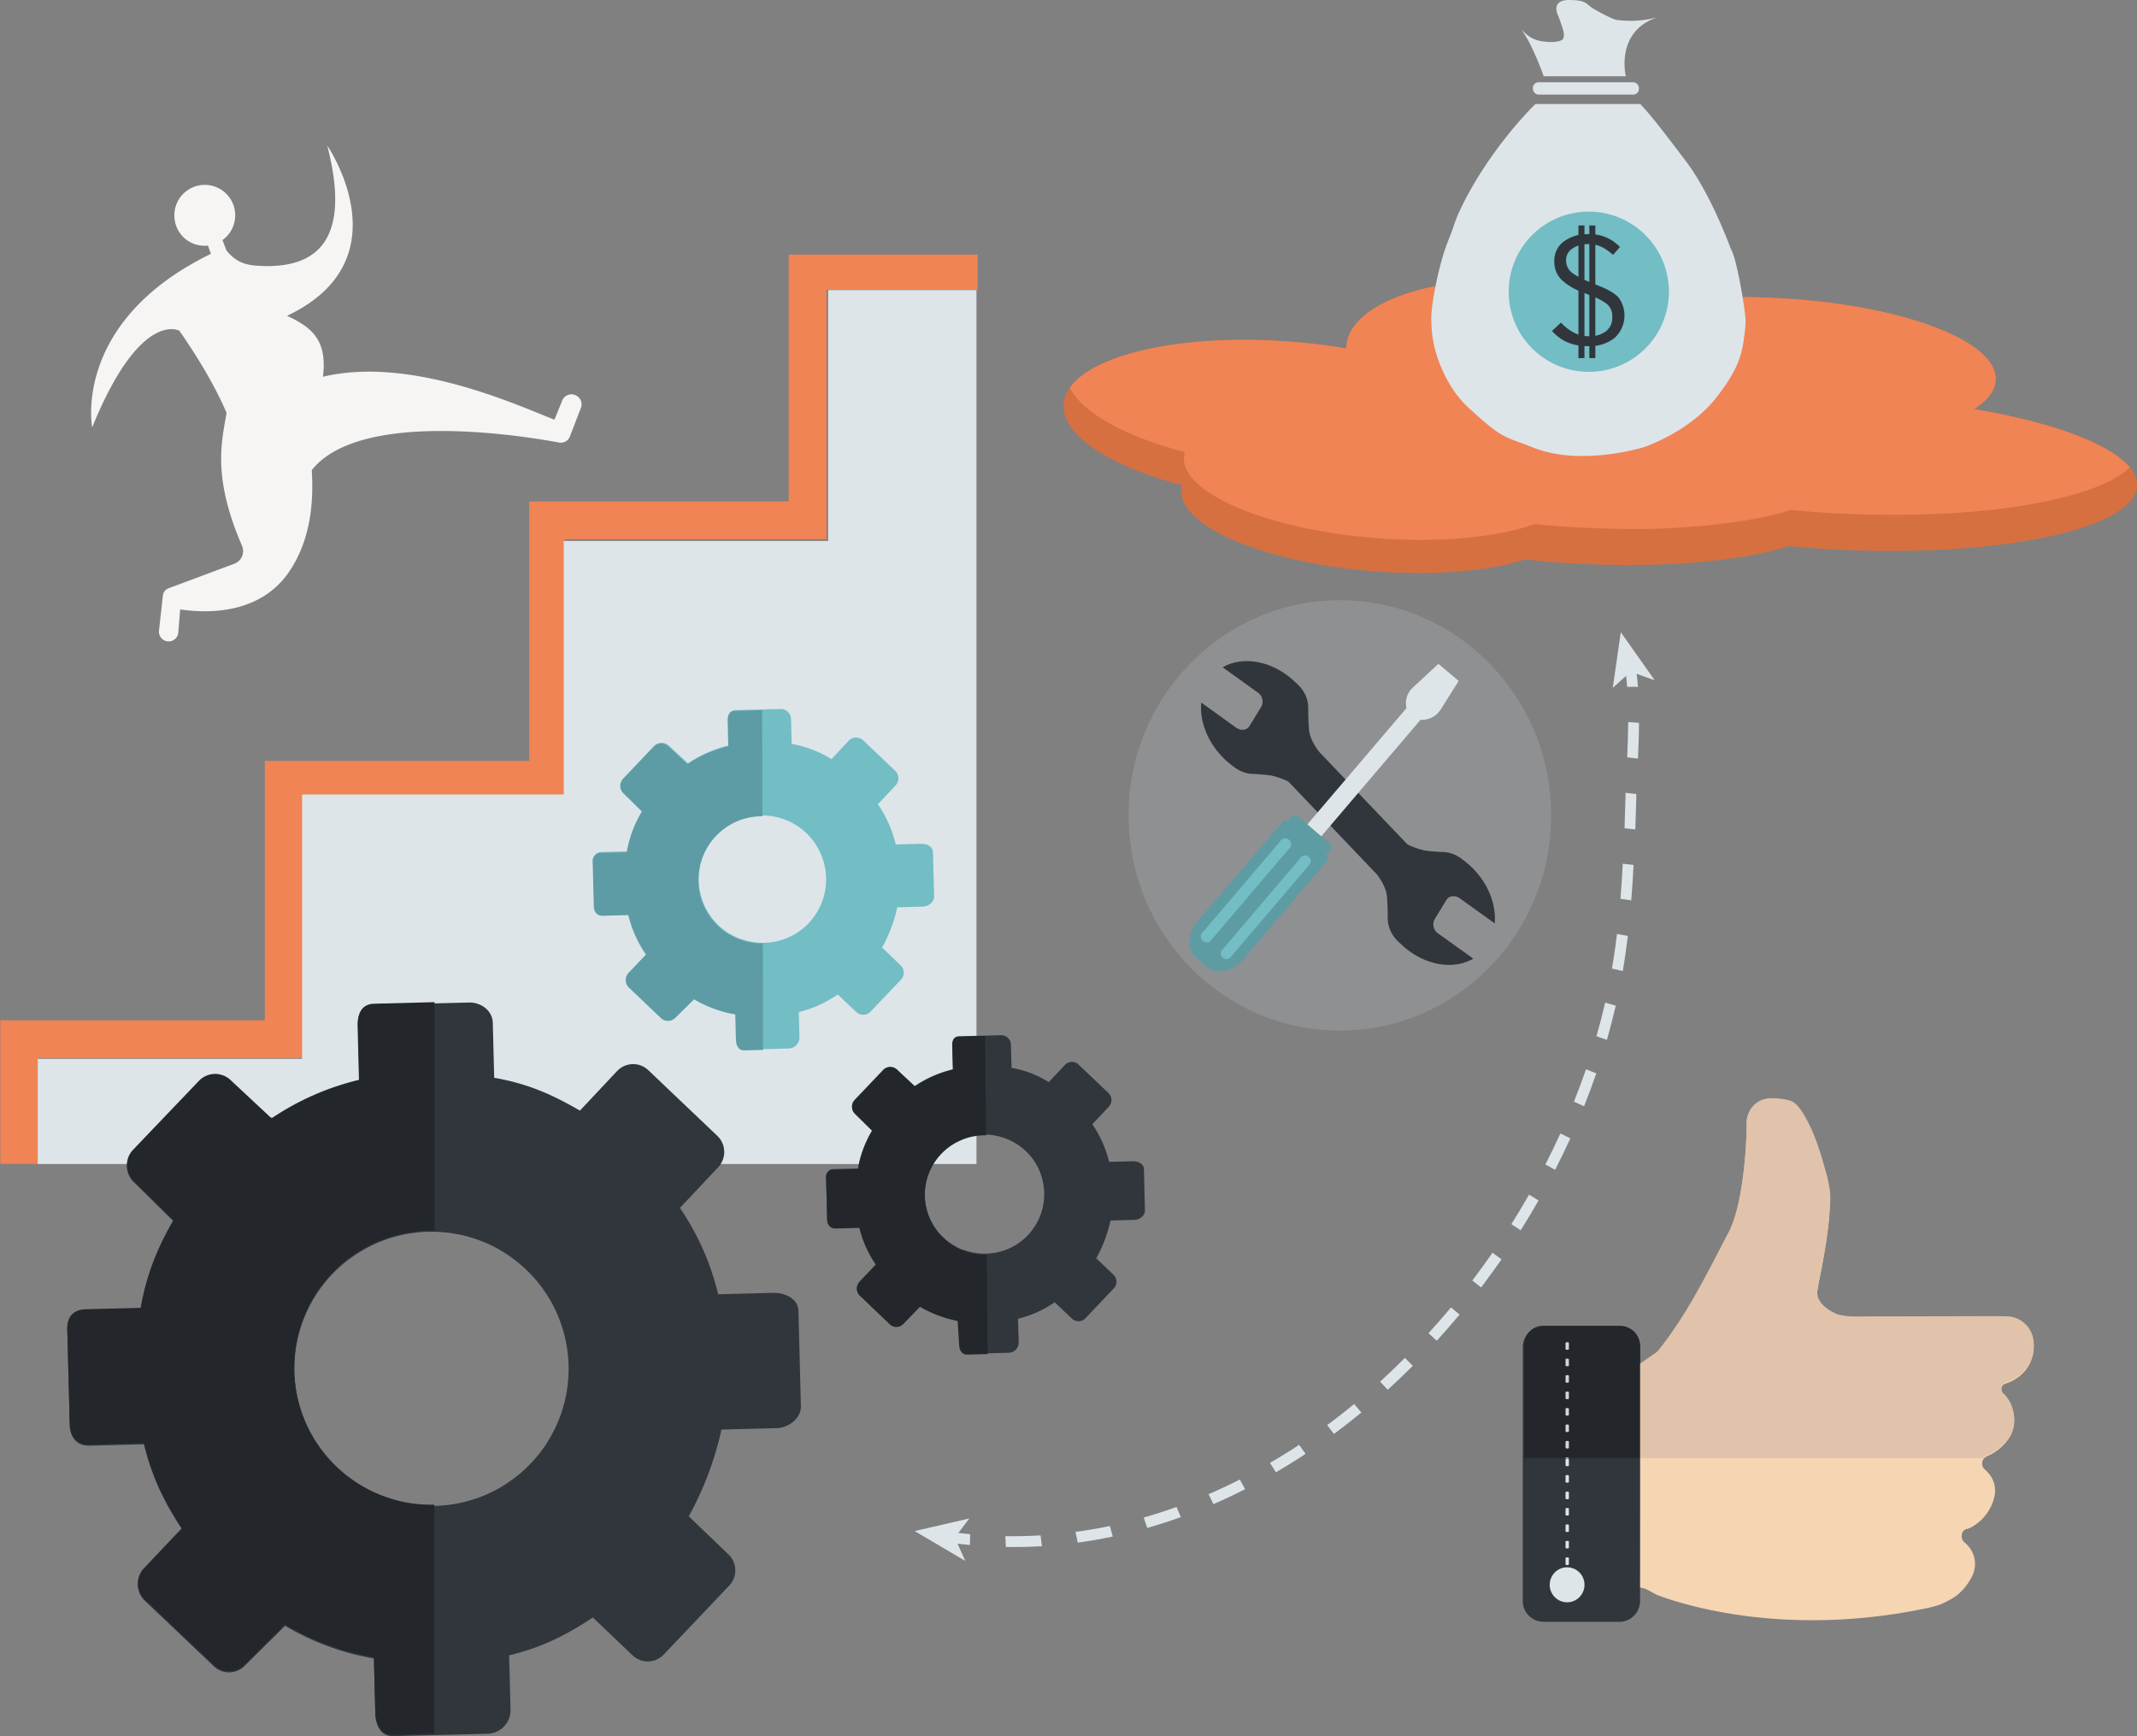 <svg xmlns="http://www.w3.org/2000/svg" viewBox="0 0 792.23 643.63"><rect x="0" y="0" width="792.23" height="643.63" fill="#808080" stroke="none"/><defs><style>.cls-1{fill:#d67041;}.cls-2{fill:#f08455;}.cls-3{fill:#73bdc5;}.cls-4{fill:#f7f4f4;}.cls-11,.cls-5{fill:#dde5e9;}.cls-6{fill:#31363d;}.cls-7{fill:#23272b;}.cls-8{fill:#f6d5b3;}.cls-9{fill:#e0c3aa;}.cls-10{fill:#d1d5d8;}.cls-11{opacity:0.16;}.cls-12{fill:#5e9ca4;}.cls-13{fill:#5d9ca4;}</style></defs><title>success</title><g id="Layer_2" data-name="Layer 2"><g id="Layer_14" data-name="Layer 14"><path class="cls-1" d="M731.85,151.66c5-3.18,7.87-6.83,8-10.8.63-14.83-36.55-28.46-83.05-30.45A227.64,227.64,0,0,0,609.28,113c-10.94-4.38-24.52-7.53-39.4-8.72-37.79-3-69.48,7.77-70.78,24.08,0,.28,0,.55,0,.83-6.34-1.08-13-1.92-19.87-2.47-45.59-3.63-83.6,6.64-84.9,23-.93,11.63,17.06,23.18,44,30.17a8.46,8.46,0,0,0-.35,1.74c-1.07,13.43,30.64,26.92,70.83,30.12,22.51,1.79,42.9,0,56.67-4.32,7.27.79,14.91,1.37,22.81,1.71,31.11,1.33,58.67-1.42,75-6.68,6.75.64,13.72,1.13,20.88,1.44,59.05,2.52,107.47-8.16,108.14-23.86C792.71,168.64,768,157.75,731.85,151.66Z"/><path class="cls-2" d="M731.85,151.66c5-3.18,7.87-6.83,8-10.8a8.78,8.78,0,0,0,0-1.24,11.06,11.06,0,0,0-2.33-5.6c-8.87-12-41.46-21.93-80.67-23.61A227.61,227.61,0,0,0,609.27,113c-10.93-4.38-24.51-7.53-39.39-8.72-37.79-3-69.48,7.77-70.78,24.08,0,.28,0,.55,0,.83-6.34-1.08-13-1.92-19.87-2.47-39.7-3.17-73.63,4.23-82.6,17,4.59,9.38,20.62,18.15,42.65,23.88a8.41,8.41,0,0,0-.35,1.74c-1.07,13.43,30.64,26.92,70.83,30.12,23.9,1.9,45.4-.26,59.14-5.14,6.4.64,13.07,1.11,19.94,1.41q5.45.23,10.74.3a219.85,219.85,0,0,0,22.84-.44v0c16.89-1,31.3-3.25,41.39-6.51,6.75.65,13.72,1.13,20.88,1.44,50.35,2.15,92.94-5.3,104.82-17.27C782.17,164.43,760.66,156.52,731.85,151.66Z"/><circle class="cls-3" cx="589.2" cy="108.17" r="30.91"/><path class="cls-4" d="M213.24,146.47h0a3.69,3.69,0,0,0-4.81,2l-2.88,7.14c-14.1-5.55-53.53-23.66-85.82-15.93,1.65-13.59-4.07-18.26-13.31-22.6,44-20.84,14.9-63.09,14.9-63.09,10.38,40-8.85,44.85-23.25,44.66-4.88-.21-9.6-.21-14.11-5.77L82.48,89A11.28,11.28,0,1,0,67.1,72.79a11.38,11.38,0,0,0,1,15.25,11.21,11.21,0,0,0,9,3l1.08,3.07c-51.61,25.18-44,64.33-44,64.33C52,114.6,66.47,122.6,66.47,122.6,72.72,131.51,79.74,143,84,153.1c-1.81,10.63-5.37,23.52,5.68,49.16A5,5,0,0,1,86.88,209l-24.41,9.11a3.24,3.24,0,0,0-2.08,2.68l-1.45,13a3.6,3.6,0,0,0,3.3,4h0a3.6,3.6,0,0,0,3.87-3.31l.67-8.54c10.27,1.51,29.17,1.81,40-13.4,9-12.73,9.42-28,8.8-38.24,17.71-22.45,77.72-12.83,91.69-10.23a3.59,3.59,0,0,0,4-2.24l4.07-10.57A3.69,3.69,0,0,0,213.24,146.47Z"/><polygon class="cls-2" points="14.12 392.28 112.17 392.28 112.17 295.16 209.29 295.16 209.29 199.91 306.41 199.91 306.41 107.46 362.44 107.46 362.44 94.39 292.4 94.39 292.4 185.9 196.22 185.9 196.22 282.09 98.16 282.09 98.16 378.27 0.11 378.27 0.11 431.5 14.12 431.5 14.12 392.28"/><polygon class="cls-5" points="307 200.55 209 200.55 209 294.55 112 294.55 112 392.55 14 392.55 14 431.55 362 431.55 362 107.55 307 107.55 307 200.55"/><path class="cls-6" d="M286.54,479.32l-20.29.52A97.18,97.18,0,0,0,252.18,448l.06-.38,14-14.87a8.26,8.26,0,0,0-.3-11.63l-25.59-24.35a8.17,8.17,0,0,0-11.55.28L215,411.74c-10.11-5.8-18.94-9.91-31.79-12.16v-.09l-.52-20.29c-.12-4.51-4.34-7.64-8.85-7.53l-35.28.91c-4.51.12-6.11,3.4-6,7.91l.52,20.29a99.29,99.29,0,0,0-32.22,14.09l-.56-.05-15-14a8.32,8.32,0,0,0-11.67.3L49.33,426.72a8.17,8.17,0,0,0,.27,11.55l14.71,14.5c-5.8,10.11-9.89,19.7-12.14,32.56h-.09l-20.29.52c-4.51.12-6.94,2.78-6.83,7.3l.91,35.29c.12,4.51,2.7,7.66,7.21,7.54l20.29-.52c3.08,12.72,7.84,22,14.07,31.46l-.06.18-14,14.77a8.2,8.2,0,0,0,.3,11.58l25.59,24.32a8.17,8.17,0,0,0,11.55-.29l14.87-14.73a96.58,96.58,0,0,0,32.93,12.12V615l.52,20.29c.12,4.51,2.09,8.49,6.6,8.38l35.29-.91a8.75,8.75,0,0,0,8.24-8.76l-.52-20.29c12.72-3.08,21.62-7.83,31.09-14.06v.07l14.68,14a8.14,8.14,0,0,0,11.53-.3l24.3-25.59a8.17,8.17,0,0,0-.3-11.55l-14.72-14.11A118.93,118.93,0,0,0,267.45,530h.09l20.29-.52c4.51-.12,9.19-3.64,9.08-8.15L296,486C295.88,481.5,291.05,479.2,286.54,479.32Zm-146,75.16c-.5-.21-1-.42-1.48-.64q-2.25-1-4.38-2.23-1.06-.61-2.1-1.27t-2-1.37l-1-.72a51.12,51.12,0,0,1-10-9.87q-.86-1.12-1.66-2.29a50.84,50.84,0,0,1,6.89-65.34q1.32-1.26,2.73-2.43l.95-.77q1-.76,2-1.47a50.79,50.79,0,0,1,6.29-3.83q1.1-.56,2.22-1.08a51,51,0,0,1,42.95.46q1.11.53,2.19,1.12,1.62.88,3.17,1.87,1,.66,2,1.37l1,.72q1,.73,1.92,1.5,1.41,1.16,2.74,2.42.88.84,1.73,1.72a51,51,0,0,1,3.95,4.65q.73,1,1.42,2t1.33,2.06q1,1.57,1.8,3.22a51,51,0,0,1,4.3,34.64q-.28,1.23-.62,2.43-.51,1.8-1.15,3.55-.42,1.17-.91,2.3c-.21.51-.44,1-.67,1.5q-.69,1.49-1.46,2.94-.58,1.08-1.22,2.13c-.34.56-.69,1.1-1,1.64s-.64,1-1,1.42l-.72,1q-.73,1-1.5,1.92l-.79.93q-.8.92-1.64,1.81l-.85.87q-1.72,1.73-3.6,3.29l-.95.77q-1,.76-2,1.47t-2,1.37l-1,.65q-1,.64-2.13,1.23a50.94,50.94,0,0,1-42,3Q141.32,554.81,140.52,554.48Z"/><path class="cls-7" d="M127.5,467.86l1-.77c.64-.51,1.29-1,2-1.47a50.53,50.53,0,0,1,6.29-3.82c.73-.38,1.47-.73,2.22-1.08a50.93,50.93,0,0,1,19.71-4.5c.78,0,1.37,0,2.37,0V371.54l-22.37.58c-4.51.11-6.13,3.4-6,7.9l.51,20.29a99.29,99.29,0,0,0-32.23,14.08l-.56,0-15-14a8.31,8.31,0,0,0-11.67.31L49.32,426.27a8.18,8.18,0,0,0,.27,11.55l14.72,14.5c-5.81,10.11-9.9,19.7-12.15,32.55h-.1l-20.29.52c-4.51.12-6.94,2.78-6.83,7.3L25.86,528c.11,4.51,2.69,7.66,7.21,7.54L53.36,535c3.08,12.71,7.84,22,14.06,31.46l-.06.18-14,14.77A8.21,8.21,0,0,0,53.67,593L79.27,617.3A8.17,8.17,0,0,0,90.81,617l14.88-14.74a96.51,96.51,0,0,0,32.92,12.13v.1l.52,20.29c.12,4.51,2.12,8.49,6.63,8.37l15.23-.39V557.83a49.28,49.28,0,0,1-18.82-3.18c-.55-.2-1.1-.41-1.64-.64s-1-.41-1.49-.64q-2.25-1-4.38-2.23c-.72-.41-1.41-.82-2.1-1.26s-1.37-.9-2-1.37l-1-.71a52.37,52.37,0,0,1-5.35-4.59,51.34,51.34,0,0,1-4.66-5.29c-.58-.74-1.13-1.51-1.66-2.28a50.83,50.83,0,0,1,6.88-65.34C125.65,469.45,126.56,468.63,127.5,467.86Z"/><path class="cls-3" d="M341.49,312.83l-9.42.24a45.15,45.15,0,0,0-6.54-14.8l0-.18,6.49-6.91a3.84,3.84,0,0,0-.14-5.4L320,274.48a3.8,3.8,0,0,0-5.37.13l-6.38,6.83a42.1,42.1,0,0,0-14.77-5.65v0l-.24-9.43a3.83,3.83,0,0,0-4.11-3.5l-16.39.42c-2.1.05-2.84,1.58-2.78,3.67l.24,9.42a46.13,46.13,0,0,0-15,6.54l-.26,0-7-6.49a3.86,3.86,0,0,0-5.42.14L231.29,288.4a3.8,3.8,0,0,0,.12,5.37l6.83,6.74a44,44,0,0,0-5.64,15.13h0l-9.43.24a3,3,0,0,0-3.17,3.39l.42,16.39c.05,2.1,1.25,3.56,3.35,3.5l9.43-.24a44.14,44.14,0,0,0,6.54,14.61l0,.08-6.49,6.86a3.81,3.81,0,0,0,.14,5.38l11.89,11.3a3.79,3.79,0,0,0,5.36-.13l6.91-6.84a44.87,44.87,0,0,0,15.3,5.63v0l.24,9.43c.05,2.09,1,3.95,3.06,3.89l16.39-.42a4.07,4.07,0,0,0,3.83-4.07l-.24-9.43a43.21,43.21,0,0,0,14.44-6.53v0l6.82,6.49a3.78,3.78,0,0,0,5.36-.14L334,363.22a3.79,3.79,0,0,0-.14-5.36L327,351.3a55.26,55.26,0,0,0,5.64-14.94h0l9.43-.24c2.1-.05,4.27-1.69,4.22-3.79l-.42-16.39C345.84,313.84,343.59,312.78,341.49,312.83Zm-67.84,34.92-.69-.3q-1-.47-2-1-.49-.28-1-.59t-.94-.63l-.46-.33a23.74,23.74,0,0,1-4.65-4.59q-.4-.52-.77-1.06a23.62,23.62,0,0,1,3.2-30.36q.61-.59,1.27-1.13l.44-.36q.45-.35.91-.68a23.59,23.59,0,0,1,2.92-1.78q.51-.26,1-.5a23.67,23.67,0,0,1,20,.22q.52.25,1,.52.75.41,1.47.87.48.31.94.63l.46.33q.45.34.89.7.66.54,1.27,1.13.41.39.8.8a23.71,23.71,0,0,1,1.83,2.16q.34.45.66.93t.62,1q.45.73.84,1.5a23.71,23.71,0,0,1,2,16.09q-.13.57-.29,1.13-.24.84-.53,1.65-.2.54-.42,1.07c-.1.23-.2.47-.31.7q-.32.69-.68,1.36-.27.5-.57,1c-.16.26-.32.51-.48.76l-.45.66-.33.46q-.34.45-.7.89l-.37.43q-.37.43-.76.84l-.4.41q-.8.8-1.67,1.53l-.44.36q-.45.35-.91.68t-.94.64l-.48.3q-.49.3-1,.57A23.67,23.67,0,0,1,274.41,348Z"/><path class="cls-6" d="M420,430.52l-8.82.23A42.23,42.23,0,0,0,405,416.91l0-.16,6.07-6.46a3.59,3.59,0,0,0-.13-5.05l-11.12-10.58a3.55,3.55,0,0,0-5,.12l-6,6.39a39.38,39.38,0,0,0-13.82-5.28v0l-.23-8.82a3.59,3.59,0,0,0-3.84-3.27l-15.33.39c-2,.05-2.65,1.48-2.6,3.44l.23,8.82a43.15,43.15,0,0,0-14,6.12l-.24,0-6.5-6.07a3.61,3.61,0,0,0-5.07.13l-10.59,11.12a3.55,3.55,0,0,0,.12,5l6.39,6.3a41.12,41.12,0,0,0-5.28,14.15h0l-8.82.23a2.79,2.79,0,0,0-3,3.17l.39,15.33c.05,2,1.17,3.33,3.13,3.28l8.82-.23a41.29,41.29,0,0,0,6.11,13.67l0,.08-6.07,6.42a3.56,3.56,0,0,0,.13,5l11.12,10.57a3.55,3.55,0,0,0,5-.13l6.46-6.4a42,42,0,0,0,14.31,5.27v0l.23,8.82c.05,2,.91,3.69,2.87,3.64l15.33-.39a3.8,3.8,0,0,0,3.58-3.81l-.23-8.82A40.42,40.42,0,0,0,391,482.8v0l6.38,6.07a3.54,3.54,0,0,0,5-.13l10.56-11.12a3.55,3.55,0,0,0-.13-5l-6.4-6.13a51.68,51.68,0,0,0,5.28-14h0l8.82-.23c2-.05,4-1.58,3.95-3.54l-.39-15.33C424,431.47,421.91,430.47,420,430.52ZM356.5,463.19l-.64-.28q-1-.44-1.9-1l-.91-.55q-.45-.29-.88-.59l-.43-.31a22.21,22.21,0,0,1-4.35-4.29q-.37-.49-.72-1a22.09,22.09,0,0,1,3-28.4q.57-.55,1.19-1.06l.41-.33q.42-.33.85-.64a22.06,22.06,0,0,1,2.73-1.66l1-.47a22.14,22.14,0,0,1,18.66.2l1,.49q.7.38,1.38.81.45.29.88.59l.43.31q.43.32.84.65.61.51,1.19,1.05.38.37.75.75a22.19,22.19,0,0,1,1.72,2q.32.43.62.87t.58.9q.42.68.78,1.4a22.18,22.18,0,0,1,1.87,15.05q-.12.53-.27,1.06-.22.78-.5,1.54-.18.51-.39,1c-.09.22-.19.44-.29.65q-.3.65-.64,1.28-.25.47-.53.92c-.15.24-.3.48-.45.71l-.42.62-.31.43q-.32.43-.65.84l-.34.41q-.35.4-.71.79l-.37.38q-.75.75-1.57,1.43l-.41.33q-.42.33-.85.64t-.88.6l-.45.28q-.46.28-.93.53a22.14,22.14,0,0,1-18.27,1.29Z"/><path class="cls-5" d="M359.67,568.8l-.1,4c-2.25-.21-4.53-.47-6.77-.77l.26-4C355.25,568.34,357.47,568.59,359.67,568.8Z"/><path class="cls-5" d="M607.61,268c0,4.83-.22,9.61-.38,13.23l-4-.45c.16-3.59.34-8.32.38-13.09Zm-1,26.35,0,1.53q-.16,5.88-.36,11.63l-4-.42q.2-5.74.36-11.6l0-1.55Zm-1,26.32c-.25,4.68-.53,9-.88,13.15l-4-.6c.34-4.13.62-8.39.87-13ZM603.48,347c-.39,3.19-.83,6.36-1.3,9.42q-.28,1.8-.59,3.6l-4-.94q.31-1.77.58-3.54c.47-3,.9-6.14,1.28-9.29ZM599,372.86c-1,4.19-2.07,8.45-3.29,12.66l-3.87-1.35c1.19-4.14,2.28-8.34,3.24-12.46Zm-7.22,25.08c-1.4,4.06-2.92,8.16-4.53,12.19l-3.75-1.7c1.59-4,3.09-8,4.47-12Zm-9.63,24.12c-1.78,3.9-3.67,7.82-5.63,11.65l-3.61-2c1.94-3.78,3.81-7.65,5.56-11.5Zm-11.77,23c-2.12,3.72-4.35,7.44-6.63,11.07l-3.45-2.29c2.25-3.58,4.45-7.26,6.55-10.93Zm-13.73,21.82c-2.43,3.51-5,7-7.56,10.42l-3.27-2.56c2.55-3.36,5.06-6.82,7.47-10.29Zm-15.56,20.49c-2.74,3.29-5.58,6.55-8.45,9.7l-3.06-2.8c2.83-3.11,5.64-6.33,8.34-9.57Zm-20.27,16.07,2.95,2.92c-3,3-6.16,6-9.3,8.88l-2.82-3C514.74,509.38,517.82,506.44,520.81,503.45ZM502,520.52l2.69,3.16c-3.33,2.74-6.74,5.41-10.15,7.94L492,528.34C495.4,525.85,498.76,523.22,502,520.52Zm-20.4,15.13L484,539c-3.6,2.39-7.29,4.69-11,6.84l-2.21-3.49C474.46,540.26,478.09,538,481.64,535.64Zm-22,12.85,2,3.59c-3.87,2-7.83,3.84-11.75,5.55l-1.82-3.69C452,552.27,455.86,550.43,459.67,548.49Zm-23.44,10.18,1.6,3.78c-4.11,1.48-8.31,2.84-12.46,4L424,562.62C428.09,561.45,432.2,560.13,436.23,558.67Zm-24.72,7.06,1.09,3.92c-4.31.91-8.69,1.68-13,2.27l-.82-4C403,567.37,407.29,566.62,411.51,565.73Zm-25.68,3.49.52,4c-4.43.27-8.93.37-13.37.3l-.22-4C377.11,569.58,381.5,569.49,385.84,569.22Z"/><path class="cls-5" d="M606.48,247.83c.31,2.13.56,4.43.74,6.81l-4,0c-.17-2.29-.41-4.49-.71-6.53Z"/><polygon class="cls-5" points="339.08 567.63 357.85 578.69 353.97 570.06 359.36 562.95 339.08 567.63"/><polygon class="cls-5" points="600.86 234.38 613.42 252.19 604.52 249.04 597.89 255.01 600.86 234.38"/><rect class="cls-5" x="568.28" y="30.5" width="39.3" height="4.57" rx="2.09" ry="2.09"/><path class="cls-5" d="M566.56,15a108.43,108.43,0,0,1,5.72,13.27h30.46s-4.15-16.63,11.82-21.91a38.27,38.27,0,0,1-15.31,1c-1.52-.22-6.86-3.14-8.41-4.08C587.85,1.53,588.48.11,582,0c-6.82-.12-4.86,4.77-4.45,5.65.08.17.15.34.22.51.31.77,1,2.63,1.66,4.75.82,2.79-.13,3.74-.13,3.74s-1.65,1.49-7.33.7a11.49,11.49,0,0,1-8.08-4.8Z"/><path class="cls-5" d="M646.91,116.35c-.68-5.83-3-19-4.72-23-.18-.43-.42-.83-.59-1.27-1.46-3.86-8.12-21.16-16.63-32.36C615.33,47,611.87,42.55,608.06,38.55H569.23S551.57,55.47,540.75,79a47.75,47.75,0,0,0-2,5.3c-.79,2.47-2.68,6.49-4,11.14-2.49,8.74-4.49,19.55-4.1,24.41a43.23,43.23,0,0,0,1.69,10.93c2,6.77,6,14.9,12.27,20.57,12.8,11.64,12.16,10,23.94,14.64,17.77,7.06,41-.25,41-.25s16.67-5.5,26.74-18.36c9.13-11.66,9.7-17.19,10.67-25.44A24,24,0,0,0,646.91,116.35ZM589,137.86a29.7,29.7,0,1,1,29.7-29.7A29.7,29.7,0,0,1,589,137.86Z"/><rect class="cls-6" x="585.16" y="83.58" width="2.23" height="49.18"/><rect class="cls-6" x="589.2" y="83.58" width="2.23" height="49.18"/><path class="cls-6" d="M578.69,119.6a18.17,18.17,0,0,0,4.42,3.53,11.73,11.73,0,0,0,6,1.52,9.86,9.86,0,0,0,6.25-1.83,6.28,6.28,0,0,0,2.34-5.26,5.84,5.84,0,0,0-2.15-5,25.58,25.58,0,0,0-6.41-3.2l-2.18-.91a22.74,22.74,0,0,1-7.67-4.37,9.26,9.26,0,0,1-3.07-7.26,8.7,8.7,0,0,1,3.54-7.3,14.24,14.24,0,0,1,8.9-2.7,15.16,15.16,0,0,1,11.88,4.77L598,94.49a20.24,20.24,0,0,0-3.85-2.75,11,11,0,0,0-5.45-1.23,9.77,9.77,0,0,0-5.8,1.65,5,5,0,0,0-2.32,4.24,5.7,5.7,0,0,0,2.6,5,25.21,25.21,0,0,0,5.34,2.83l3.76,1.57q5.81,2.18,7.88,4.68a11.22,11.22,0,0,1-1.74,14.92,14.85,14.85,0,0,1-9.37,2.94,25.17,25.17,0,0,1-4.15-.32,16.45,16.45,0,0,1-3.55-1,15.21,15.21,0,0,1-3.14-1.75,19.85,19.85,0,0,1-2.87-2.56Z"/><path class="cls-8" d="M747.21,511.23a14.74,14.74,0,0,1-3.86,1.78c-1.53.42-1.91,2.84-.67,4a12.76,12.76,0,0,1,3.79,7.22c.94,5.07-1,9.13-4.75,12.45a19.06,19.06,0,0,1-5.15,3.24,2.92,2.92,0,0,0-.75,4.88c3.71,3.17,4.79,7.64,2.84,12.4a17.35,17.35,0,0,1-7.83,9,9.22,9.22,0,0,1-1.56.65,2.37,2.37,0,0,0-2,2.41,2.88,2.88,0,0,0,1,2.57,10.42,10.42,0,0,1,3.83,6.6,10.56,10.56,0,0,1-1,5.94,21.56,21.56,0,0,1-5.75,7.18,32.47,32.47,0,0,1-6.25,3.38,49.1,49.1,0,0,1-6.12,1.56c-54.94,11.16-93.53-3.3-98.44-5.08-1-.37-4.45-2.59-5.38-2.6-.16,0-1.31-.28-1.31-.43V506.12l6.15-4.33a3.28,3.28,0,0,0,.54-.48,2.24,2.24,0,0,0,.18-.21c10.91-13.72,17.92-28.3,26.05-43.82,5.44-10.37,6.8-32.51,6.75-40.86a8.82,8.82,0,0,1,9-8.81,25.91,25.91,0,0,1,7.17.89c2.47.91,4.57,4.12,6.67,8.25,2.87,5.62,4.68,11.71,6.39,17.81a56.42,56.42,0,0,1,1.52,7,24.22,24.22,0,0,1,.13,5.19c-.13,2-.25,4-.44,5.94-.38,3.89-.93,7.76-1.59,11.6-.71,4.17-1.51,8.33-2.36,12.47l0,.14a4.63,4.63,0,0,1-.15,1c-1.35,5.33,4.07,8.45,7.28,9.8a26,26,0,0,0,5.33.78c17.57,0,47-.1,50.58-.09,2.37,0,4.76-.05,7.13.07a10.15,10.15,0,0,1,9.45,7.92A13.91,13.91,0,0,1,747.21,511.23Z"/><path class="cls-6" d="M608,593.58a7.67,7.67,0,0,1-7.65,7.69H572.18a7.67,7.67,0,0,1-7.65-7.69V499.46a7.67,7.67,0,0,1,7.65-7.69h28.21a7.67,7.67,0,0,1,7.65,7.69Z"/><path class="cls-5" d="M581,565.15c-.34,0-.62.11-.62.24v2.36c0,.13.28.24.62.24s.62-.11.62-.24v-2.36C581.59,565.26,581.31,565.15,581,565.15Z"/><path class="cls-5" d="M581,559.05c-.34,0-.62.11-.62.24v2.36c0,.13.28.24.62.24s.62-.11.62-.24v-2.36C581.59,559.16,581.31,559.05,581,559.05Z"/><path class="cls-5" d="M581,553c-.34,0-.62.11-.62.24v2.36c0,.13.28.24.62.24s.62-.11.62-.24v-2.36C581.59,553.06,581.31,553,581,553Z"/><path class="cls-5" d="M581,546.85c-.34,0-.62.11-.62.24v2.36c0,.13.28.24.62.24s.62-.11.62-.24v-2.36C581.59,547,581.31,546.85,581,546.85Z"/><path class="cls-5" d="M581,583.46c-.34,0-.62.11-.62.24v2.36c0,.13.28.24.62.24s.62-.11.62-.24v-2.36C581.59,583.56,581.31,583.46,581,583.46Z"/><path class="cls-5" d="M581,571.25c-.34,0-.62.11-.62.24v2.36c0,.13.28.24.62.24s.62-.11.62-.24v-2.36C581.59,571.36,581.31,571.25,581,571.25Z"/><path class="cls-5" d="M581,577.36c-.34,0-.62.11-.62.24V580c0,.13.28.24.62.24s.62-.11.62-.24v-2.36C581.59,577.46,581.31,577.36,581,577.36Z"/><path class="cls-5" d="M581,510.25c-.34,0-.62.11-.62.24v2.36c0,.13.28.24.62.24s.62-.11.62-.24v-2.36C581.59,510.35,581.31,510.25,581,510.25Z"/><path class="cls-5" d="M581,504.15c-.34,0-.62.11-.62.24v2.36c0,.13.28.24.62.24s.62-.11.62-.24v-2.36C581.59,504.25,581.31,504.15,581,504.15Z"/><path class="cls-5" d="M581,498c-.34,0-.62.11-.62.24v2.36c0,.13.28.24.62.24s.62-.11.62-.24v-2.36C581.59,498.15,581.31,498,581,498Z"/><path class="cls-5" d="M581,516.35c-.34,0-.62.11-.62.24v2.36c0,.13.28.24.62.24s.62-.11.62-.24v-2.36C581.59,516.45,581.31,516.35,581,516.35Z"/><path class="cls-5" d="M581,528.55c-.34,0-.62.11-.62.24v2.36c0,.13.28.24.62.24s.62-.11.62-.24v-2.36C581.59,528.66,581.31,528.55,581,528.55Z"/><path class="cls-5" d="M581,522.45c-.34,0-.62.11-.62.24V525c0,.13.28.24.62.24s.62-.11.62-.24v-2.36C581.59,522.55,581.31,522.45,581,522.45Z"/><path class="cls-5" d="M581,534.65c-.34,0-.62.11-.62.24v2.36c0,.13.28.24.62.24s.62-.11.62-.24v-2.36C581.59,534.76,581.31,534.65,581,534.65Z"/><path class="cls-5" d="M581,540.75c-.34,0-.62.11-.62.24v2.36c0,.13.28.24.62.24s.62-.11.62-.24V541C581.59,540.86,581.31,540.75,581,540.75Z"/><ellipse class="cls-5" cx="580.96" cy="587.55" rx="6.45" ry="6.49"/><path class="cls-9" d="M747.21,510.78a14.83,14.83,0,0,1-3.86,1.78c-1.53.42-1.92,2.84-.67,4a12.71,12.71,0,0,1,3.78,7.22c.94,5.07-1,9.14-4.75,12.45a18.75,18.75,0,0,1-5.14,3.24,2.91,2.91,0,0,0-1.32,1.13H607.88V505.67l.16-.11c2-1.4,4-2.81,6-4.21a3.67,3.67,0,0,0,.55-.49,1.92,1.92,0,0,0,.18-.21c10.91-13.71,17.92-28.3,26.06-43.82,5.43-10.37,6.8-32.51,6.75-40.85a8.82,8.82,0,0,1,9-8.81,26.16,26.16,0,0,1,7.17.89c2.46.9,4.57,4.12,6.67,8.25,2.87,5.62,4.68,11.71,6.39,17.82a55.39,55.39,0,0,1,1.52,7,23.8,23.8,0,0,1,.14,5.18c-.14,2-.25,4-.45,5.94-.38,3.89-.93,7.76-1.59,11.6-.71,4.18-1.51,8.33-2.35,12.47l0,.15a4.68,4.68,0,0,1-.16,1c-1.35,5.33,4.08,8.45,7.29,9.8a26.07,26.07,0,0,0,5.32.78c17.57,0,47-.1,50.58-.09,2.37,0,4.77,0,7.13.07a10.16,10.16,0,0,1,9.45,7.92A13.91,13.91,0,0,1,747.21,510.78Z"/><path class="cls-7" d="M608,499v41.53H565V499c0-4.25,3-7.47,7.19-7.47h28.2A7.45,7.45,0,0,1,608,499Z"/><path class="cls-10" d="M581,509.8c-.34,0-.62.11-.62.24v2.36c0,.13.28.24.62.24s.62-.11.62-.24V510C581.59,509.91,581.31,509.8,581,509.8Z"/><path class="cls-10" d="M581,503.7c-.34,0-.62.11-.62.24v2.36c0,.13.28.24.62.24s.62-.11.62-.24v-2.36C581.59,503.81,581.31,503.7,581,503.7Z"/><path class="cls-10" d="M581,497.6c-.34,0-.62.11-.62.24v2.36c0,.13.28.24.62.24s.62-.11.62-.24v-2.36C581.59,497.71,581.31,497.6,581,497.6Z"/><path class="cls-10" d="M581,515.9c-.34,0-.62.11-.62.24v2.36c0,.13.28.24.62.24s.62-.11.62-.24v-2.36C581.59,516,581.31,515.9,581,515.9Z"/><path class="cls-10" d="M581,528.1c-.34,0-.62.11-.62.24v2.36c0,.13.28.24.62.24s.62-.11.62-.24v-2.36C581.59,528.21,581.31,528.1,581,528.1Z"/><path class="cls-10" d="M581,522c-.34,0-.62.11-.62.24v2.36c0,.13.28.24.62.24s.62-.11.62-.24v-2.36C581.59,522.11,581.31,522,581,522Z"/><path class="cls-10" d="M581,534.2c-.34,0-.62.11-.62.24v2.36c0,.13.28.24.62.24s.62-.11.62-.24v-2.36C581.59,534.31,581.31,534.2,581,534.2Z"/><path class="cls-10" d="M581.59,540.54v.06h-1.24v-.06c0-.13.28-.24.62-.24S581.59,540.42,581.59,540.54Z"/><ellipse class="cls-11" cx="496.72" cy="302.3" rx="78.34" ry="79.78"/><path class="cls-6" d="M533.25,346.15a4.08,4.08,0,0,1-1.47-5.23l4.43-7.27c1-1.6,3.22-1.86,5-.58l12.91,9.26c.57-6.6-2.07-14.07-7.72-20a29.93,29.93,0,0,0-4.28-3.71l0,0a12.83,12.83,0,0,0-2.85-1.75,11.5,11.5,0,0,0-3.08-.89h0a14.61,14.61,0,0,0-2-.12c-1.85-.11-4.53-.3-6.15-.58a29.31,29.31,0,0,1-6.27-2.22l-16.43-17.2,0,0-16.18-17s-3.56-4.18-3.89-8.48-.27-7.73-.27-7.73h0a11.43,11.43,0,0,0-1.8-6.33,12.94,12.94,0,0,0-2.81-3.2h0c-8.1-8-19.36-10.22-27.1-5.72l12.9,9.28a4.08,4.08,0,0,1,1.46,5.23l-4.44,7.26c-1,1.6-3.22,1.86-5,.57l-12.89-9.28c-.58,6.6,2.05,14.08,7.69,20a29.94,29.94,0,0,0,4.27,3.72l0,0a12.84,12.84,0,0,0,2.85,1.75,11.51,11.51,0,0,0,3.08.89h0a14.61,14.61,0,0,0,2,.13c1.85.11,4.53.31,6.15.59a29.31,29.31,0,0,1,6.26,2.22L494.07,307l0,0,16.21,17s3.57,4.17,3.9,8.48.28,7.73.28,7.73h0a11.43,11.43,0,0,0,1.81,6.32,12.94,12.94,0,0,0,2.81,3.2h0c8.11,8,19.38,10.19,27.11,5.68Z"/><path class="cls-5" d="M533.25,246.11l-1,.92-8.36,7.77a7.74,7.74,0,0,0-2.46,7.71L484,306.42l5.15,4.42,37.49-44a8.06,8.06,0,0,0,7.31-3.57l6.09-9.66.73-1.16Z"/><path class="cls-12" d="M484.68,305.59l-3.38-2.88a2.05,2.05,0,0,0-2.91.41l-.39.45c0,.06-.07.13-.11.19s0,.05,0,.07l-.07.12,0,.08-.05.1,0,.09v0a2.69,2.69,0,0,0-.12.29v0l0,.15h0v0l0,.07,0,.06s-.06.1-.06.1l-.47-.4a1.14,1.14,0,0,0-1.63.19L444,341.46c-3.72,4.36-4,10.58-.55,13.56l4.09,3.48c3.5,3,9.56,1.64,13.27-2.72l31.26-36.71a1.11,1.11,0,0,0,0-1.61l-.68-.58h0s.12-.08.16-.1l.07,0,.13-.07.06,0,.15-.09.12-.08.07-.05.1-.08.06-.05.1-.1s0-.06,0-.08.06-.14.11-.19l.39-.45a2,2,0,0,0,.2-2.7l-2-1.73-1.22-1h0l-5.15-4.42Z"/><path class="cls-3" d="M449.28,348.22a2.18,2.18,0,1,1-3.24-2.76L474.53,312a2.18,2.18,0,1,1,3.24,2.76Z"/><path class="cls-3" d="M456.58,354.43a2.12,2.12,0,1,1-3.14-2.67l28.49-33.45a2.12,2.12,0,1,1,3.14,2.67Z"/><path class="cls-13" d="M274.23,348.34l-.75-.3-.69-.3q-1-.47-2-1-.49-.28-1-.59t-.94-.63l-.46-.33a23.76,23.76,0,0,1-4.65-4.59q-.4-.52-.77-1.06a23.62,23.62,0,0,1,3.2-30.36q.61-.59,1.27-1.13l.44-.36q.45-.35.91-.68a23.61,23.61,0,0,1,2.92-1.78q.51-.26,1-.5a23.54,23.54,0,0,1,9.14-2.09h.79l-.1-39.33-10,.26c-2.1.05-2.84,1.58-2.78,3.67l.24,9.42a46.12,46.12,0,0,0-15,6.55l-.26,0-7-6.49a3.86,3.86,0,0,0-5.42.14l-11.32,11.89a3.8,3.8,0,0,0,.12,5.37l6.84,6.74a44,44,0,0,0-5.64,15.13h0l-9.43.24a3,3,0,0,0-3.17,3.39l.42,16.39c.05,2.1,1.25,3.56,3.35,3.5l9.43-.24a44.15,44.15,0,0,0,6.54,14.62l0,.08L233,360.76a3.81,3.81,0,0,0,.14,5.38L245,377.44a3.79,3.79,0,0,0,5.37-.13l6.91-6.84a44.87,44.87,0,0,0,15.3,5.63v0l.24,9.43c.05,2.09,1,3.95,3.06,3.89l7-.18-.1-39.47A23.54,23.54,0,0,1,274.23,348.34Z"/><path class="cls-7" d="M365.48,465.16a22,22,0,0,1-8.28-1.38l-.7-.28-.64-.28q-1-.44-1.9-1-.46-.27-.91-.55t-.88-.59l-.43-.31a22.2,22.2,0,0,1-4.35-4.29q-.37-.49-.72-1a22.09,22.09,0,0,1,3-28.4q.57-.55,1.19-1.06l.41-.33q.42-.33.85-.64a22.06,22.06,0,0,1,2.73-1.66l1-.47a22,22,0,0,1,8.55-2c.38,0,.76,0,1.14,0l-.35-36.8-9.49.24c-2,.05-2.65,1.48-2.6,3.44l.23,8.82a43.15,43.15,0,0,0-14,6.12l-.24,0-6.5-6.07a3.61,3.61,0,0,0-5.07.13L316.86,408a3.55,3.55,0,0,0,.12,5l6.39,6.3a41.12,41.12,0,0,0-5.28,14.15h0l-8.82.23a2.79,2.79,0,0,0-3,3.17l.39,15.33c.05,2,1.17,3.33,3.13,3.28l8.82-.23a41.29,41.29,0,0,0,6.11,13.67l0,.08-6.07,6.42a3.56,3.56,0,0,0,.13,5L329.88,491a3.55,3.55,0,0,0,5-.13l6.13-6.4a45.15,45.15,0,0,0,14,5.27v0l.56,8.82c.05,2,1.07,3.69,3,3.64l7.58-.19-.31-36.92Z"/></g></g></svg>